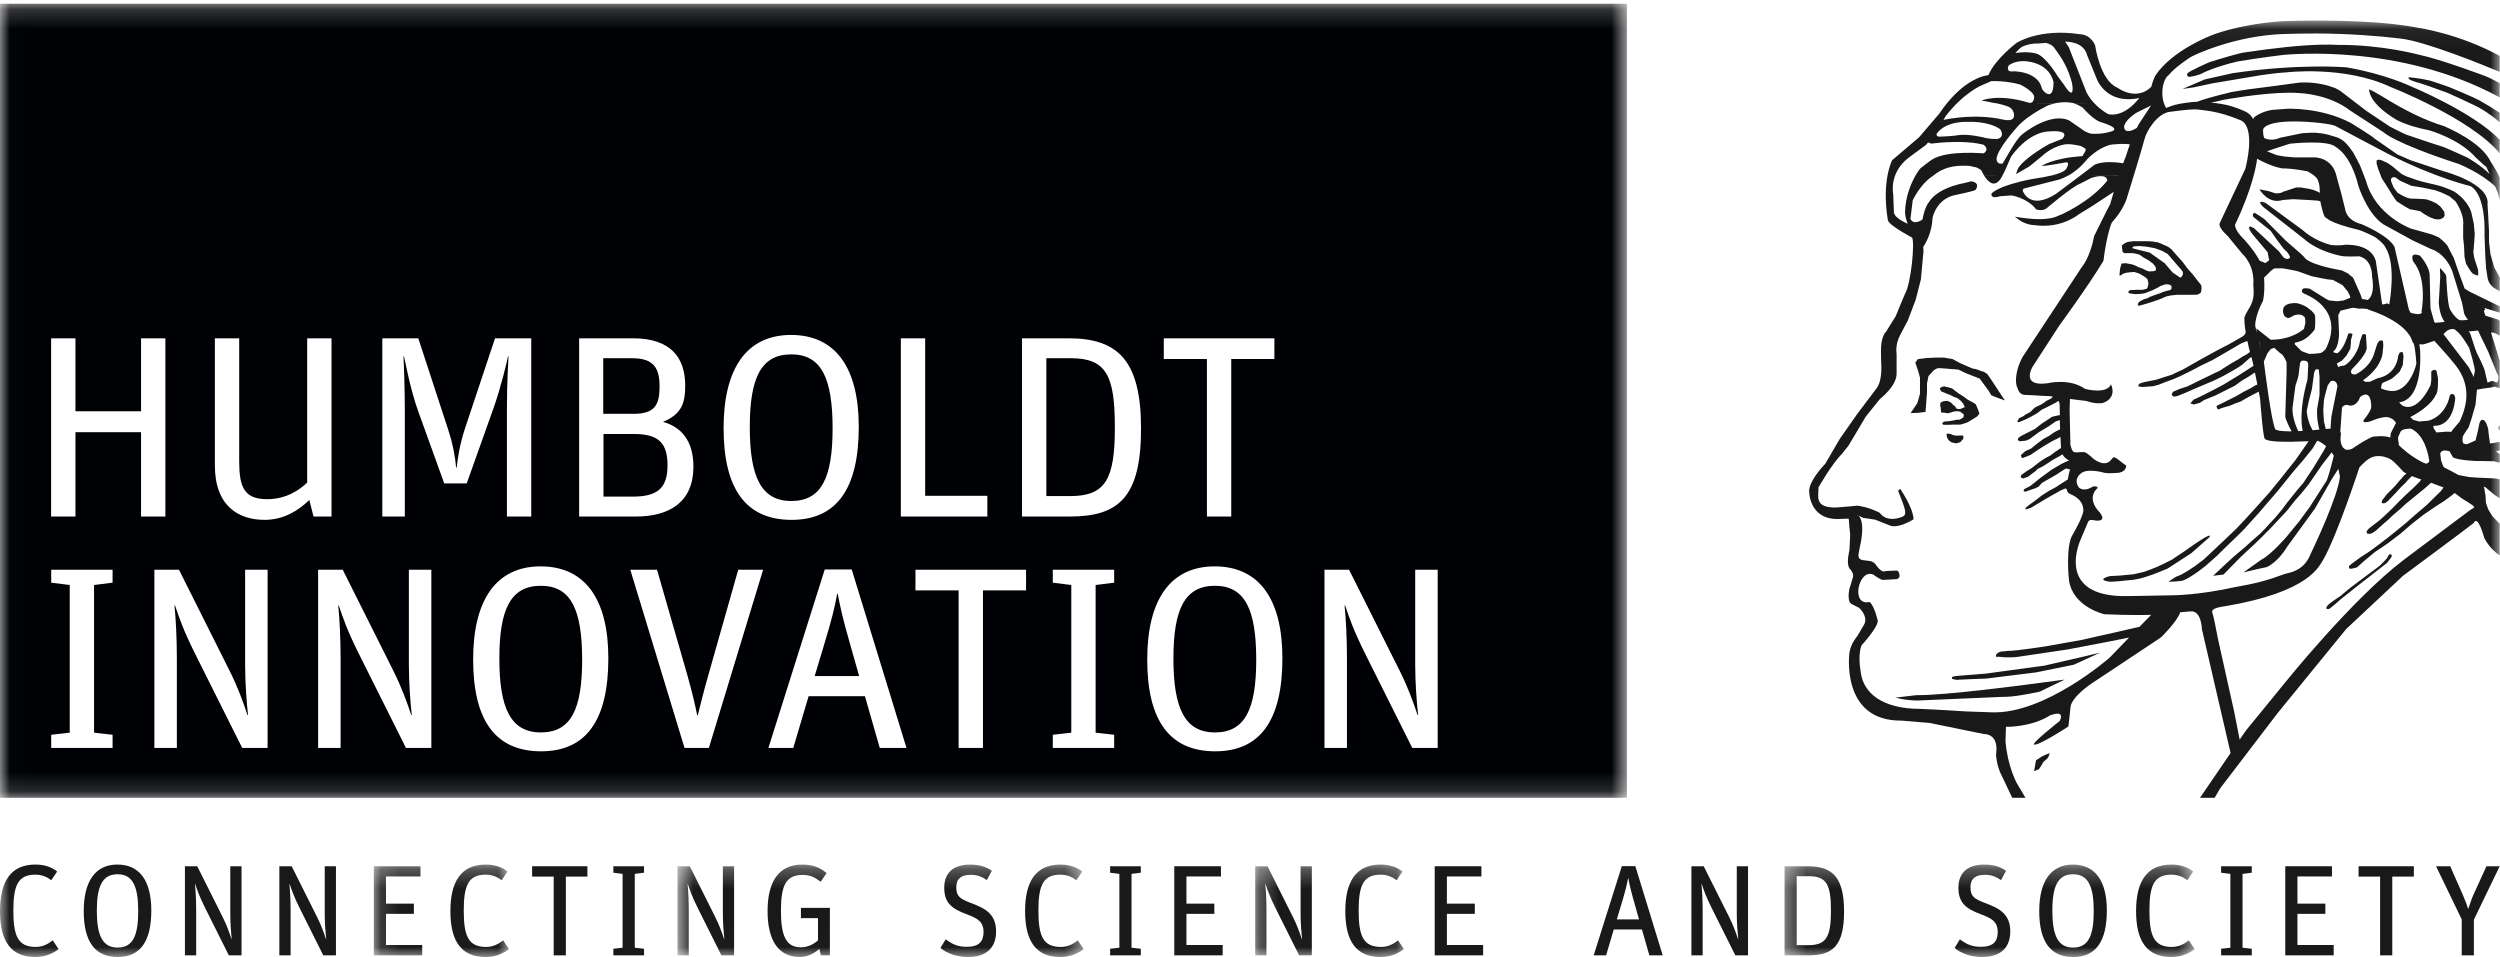 <svg width="128" height="49" viewBox="0 0 128 49" fill="none" xmlns="http://www.w3.org/2000/svg">
<mask id="mask0" mask-type="alpha" maskUnits="userSpaceOnUse" x="0" y="1" width="128" height="48">
<path d="M0.013 1.055H127.984V48.986H0.013V1.055Z" fill="white"/>
</mask>
<g mask="url(#mask0)">
<path fill-rule="evenodd" clip-rule="evenodd" d="M104.948 38.566C104.981 38.549 104.75 38.634 104.75 38.634L104.541 38.731L104.402 38.827L104.245 38.924L104.146 39.486L104.39 39.384L104.5 39.225L104.616 39.015L104.75 38.901L104.866 38.788L104.948 38.566ZM105.714 34.795L103.873 35.039C103.873 35.039 99.513 35.621 98.14 35.59L97.06 35.715C97.06 35.715 97.43 35.847 98.14 35.868L102.642 35.675C102.642 35.675 102.997 35.718 104.431 35.414L105.714 34.795ZM107.532 33.415L106.667 33.62L104.675 34.08L101.678 34.488C101.678 34.488 100.257 34.608 100.196 34.608C100.136 34.608 99.976 34.648 99.976 34.648C99.976 34.648 99.93 34.653 99.941 34.755C99.941 34.755 100.162 34.833 100.295 34.801C100.334 34.791 101.695 34.744 101.695 34.744L104.25 34.426L106.179 34.034L107.532 33.415ZM122.373 28.372C122.338 28.382 122.284 28.426 122.216 28.576L122.1 28.707L121.833 28.974L121.484 29.235L120.828 29.724L120.329 30.099L119.835 30.513C119.835 30.513 119.323 30.852 119.254 30.922C119.254 30.922 119.1 31.042 119.103 31.149C119.165 31.201 119.228 31.201 119.295 31.149L119.527 30.962L119.87 30.661L120.294 30.326L120.665 30.03L122.216 28.821L122.443 28.52C122.443 28.52 122.488 28.438 122.414 28.378C122.414 28.378 122.411 28.374 122.402 28.372C122.395 28.371 122.385 28.369 122.373 28.372ZM113.132 27.424C112.982 27.394 111.871 28.207 111.871 28.207L111.587 28.395L111.209 28.65L110.768 28.872L110.436 29.025L110.152 29.139L109.768 29.281L109.251 29.4L108.549 29.468L108.026 29.497C108.026 29.497 107.277 29.669 108.009 29.786C108.043 29.791 108.439 29.763 108.439 29.763L108.996 29.707C109.556 29.685 110.192 29.417 110.216 29.417C110.239 29.417 110.971 29.116 110.971 29.116L112.191 28.326L113.132 27.497C113.155 27.454 113.153 27.428 113.132 27.424ZM121.844 23.352C122.154 23.369 122.391 23.511 122.391 23.511C122.586 23.62 123.059 24.158 123.059 24.158C123.1 24.188 123.156 24.214 123.21 24.243L123.076 24.357L122.971 24.482L122.832 24.635L122.658 24.846L122.448 25.067L122.303 25.203L122.158 25.362L122.053 25.51C122.053 25.51 121.919 25.621 121.949 25.748C121.949 25.748 122.033 25.816 122.164 25.726L122.28 25.635L122.35 25.561L122.477 25.43L122.663 25.237L122.809 25.072L122.942 24.931L123.163 24.72L123.279 24.584L123.447 24.419L123.488 24.374C123.696 24.46 123.88 24.521 123.97 24.55L123.883 24.664L123.546 24.999L123.192 25.323L122.849 25.657L122.518 25.998L122.175 26.328L121.839 26.634L121.566 26.844L121.281 27.066L121.165 27.208L121.194 27.316L121.345 27.338L121.49 27.276L121.647 27.168L121.868 26.969L122.059 26.799L122.263 26.623L122.542 26.356L122.873 26.078L123.186 25.788L123.436 25.584L123.813 25.277L124.133 25.016L124.435 24.749L124.464 24.715C124.713 24.806 124.908 24.88 125.109 24.959L124.975 25.141L124.249 25.856L123.674 26.345L123.25 26.719L122.75 27.134L122.326 27.475L121.792 27.884L121.333 28.224L120.869 28.526L120.497 28.798C120.497 28.798 120.384 28.876 120.27 28.98C120.27 28.98 120.246 29.11 120.329 29.122C120.329 29.122 120.521 29.105 120.677 29.048L121.06 28.707L121.601 28.259L122.216 27.849L122.908 27.322L123.523 26.793L124.098 26.345L124.708 25.93L125.173 25.629L125.481 25.402L125.684 25.243C125.79 25.32 125.897 25.405 125.945 25.442C125.946 25.442 125.95 25.446 125.951 25.447L126.05 25.521L126.352 25.709L126.619 25.885C126.635 25.918 126.658 25.951 126.683 25.981L126.445 26.134L123.082 28.656C120.415 30.677 116.93 35.028 116.93 35.028L114.979 37.419L114.671 37.868L114.392 36.448L113.567 32.745C113.241 30.996 113.265 31.498 113.265 31.302C113.265 31.106 113.91 31.041 113.91 31.041C118.291 30.304 118.735 28.966 118.934 28.684C119.645 27.471 120.799 23.937 120.799 23.937C120.799 23.937 120.865 23.857 120.956 23.766C120.986 23.742 120.994 23.732 121.014 23.715C121.031 23.699 121.047 23.686 121.066 23.67C121.07 23.664 121.083 23.649 121.089 23.641C121.216 23.533 121.368 23.427 121.513 23.386C121.626 23.354 121.741 23.346 121.844 23.352ZM99.685 22.205L99.662 22.216L99.685 22.392L99.766 22.534L99.894 22.636L99.999 22.67L100.179 22.698L100.371 22.636L100.487 22.505L100.539 22.42L100.51 22.329C100.51 22.329 100.578 22.296 100.423 22.296C100.268 22.296 100.179 22.307 100.179 22.307L99.999 22.279L99.906 22.233L99.801 22.205H99.685ZM123.372 21.949C123.414 21.949 123.442 21.949 123.442 21.949C124.219 22.294 124.365 23.528 124.365 23.528C124.425 23.653 124.294 23.719 124.22 23.744L124.081 23.692C123.408 23.362 122.946 22.919 122.797 22.767C122.812 22.754 122.826 22.738 122.826 22.738C122.826 22.738 122.752 22.439 122.791 22.364C122.83 22.289 122.908 22.102 122.908 22.102C122.987 21.97 123.246 21.95 123.372 21.949ZM127.984 21.79C127.976 21.793 127.955 21.801 127.955 21.801C127.89 21.897 127.912 21.977 127.984 22.04V21.79ZM121.112 20.2C121.255 20.195 121.399 20.313 121.409 20.825C121.413 21.009 121.101 21.404 121.101 21.404C120.793 21.739 121.339 21.58 121.339 21.58L121.752 21.427C121.752 21.427 122.063 21.353 122.141 21.353C122.217 21.353 122.289 21.351 122.443 21.427C122.597 21.502 122.675 21.654 122.675 21.654L122.408 22.176C122.408 22.176 122.393 22.285 122.384 22.403L122.205 22.352L121.92 22.329L121.519 22.352C121.519 22.352 121.358 22.357 120.526 22.909C120.386 23.033 120.221 23.038 120.096 23.022C120.006 22.957 119.957 22.909 119.957 22.909C119.77 22.646 119.852 22.267 119.852 22.267C119.862 22.203 119.852 22.149 119.823 22.108C119.855 21.633 119.91 20.864 119.91 20.864C119.91 20.864 120.051 20.64 120.299 20.768C120.722 20.786 120.828 20.336 120.828 20.336C120.828 20.336 120.97 20.205 121.112 20.2ZM99.557 19.78L99.43 19.808L99.325 19.87L99.342 19.967L99.395 20.041L99.523 20.092L99.668 20.154L99.836 20.217L100.04 20.319L100.237 20.393L100.388 20.518L100.522 20.677L100.597 20.847L100.359 20.944L100.184 20.932L100.086 20.791L99.999 20.728L99.894 20.614L99.778 20.552L99.685 20.523L99.505 20.541L99.354 20.614L99.337 20.751L99.365 20.893L99.383 21.12C99.383 21.12 99.52 21.131 99.546 21.131C99.572 21.131 99.726 21.16 99.726 21.16L99.894 21.12C99.894 21.12 99.973 21.08 99.999 21.08C100.024 21.08 100.14 21.052 100.179 21.052C100.218 21.052 100.359 21.075 100.359 21.075L100.55 21.222L100.522 21.381L100.318 21.489H100.191L99.981 21.534L99.813 21.563L99.534 21.585L99.435 21.671L99.499 21.75H99.813C99.813 21.75 99.984 21.739 100.022 21.739C100.06 21.739 100.294 21.739 100.359 21.739C100.423 21.739 100.682 21.637 100.708 21.637C100.733 21.637 101.236 21.319 101.236 21.319L101.346 21.177L101.277 20.978L101.161 20.7C101.161 20.7 100.978 20.576 100.94 20.563C100.9 20.55 100.731 20.45 100.731 20.45L100.55 20.313L100.307 20.16L100.098 20.007L99.958 19.893L99.714 19.819L99.621 19.808L99.557 19.78ZM119.44 19.495C119.656 19.499 119.678 19.774 119.678 19.774L119.37 21.313C119.37 21.313 119.33 21.716 119.324 21.949C119.245 21.948 119.184 21.955 119.184 21.955C119.145 21.959 119.118 21.962 119.08 21.966L118.986 21.58L118.952 21.017C118.952 21.017 118.986 20.567 118.986 20.489C118.986 20.412 119.178 19.734 119.178 19.734L119.335 19.513C119.374 19.5 119.409 19.495 119.44 19.495ZM118.563 18.911H118.719L118.76 19.285V20.223L118.638 20.932C118.606 21.503 118.732 21.922 118.754 21.994C118.638 22.006 118.51 22.02 118.406 22.028C118.125 21.545 118.104 21.052 118.104 21.052L118.22 20.489L118.371 19.921L118.487 19.058L118.563 18.911ZM117.912 18.462C118.027 18.462 118.104 18.496 118.104 18.496C118.159 18.524 118.179 18.61 118.179 18.61C118.191 18.622 118.144 19.433 118.144 19.433C117.679 21.087 117.871 21.95 117.9 22.062C117.826 22.067 117.741 22.071 117.674 22.074C117.481 21.696 117.352 21.195 117.378 20.864L117.529 19.734C117.529 19.734 117.686 19.287 117.686 19.212C117.686 19.137 117.767 18.581 117.767 18.581C117.767 18.581 117.798 18.462 117.912 18.462ZM99.081 18.309L98.651 18.331L98.192 18.388L98.065 18.57L98.216 19.013L98.303 19.337V20.16L98.169 20.637L97.826 21.148C98.146 21.148 98.338 21.126 98.587 21.091C98.6 20.952 98.663 20.081 98.663 20.081V19.632L98.738 19.257L98.971 18.996C98.971 18.996 99.12 18.848 99.273 18.848C99.426 18.848 99.737 18.882 99.737 18.882L100.272 18.922L100.655 19.109L101.358 19.382L101.829 20.024L101.951 20.24L102.281 20.37C102.358 20.393 102.653 20.501 102.653 20.501C102.578 20.415 101.86 19.279 101.753 19.155C101.753 19.155 101.549 18.992 101.468 19.013C101.188 18.879 101.003 18.871 101.003 18.871L100.394 18.61L99.97 18.383L99.523 18.309H99.081ZM116.448 17.803L116.454 17.82C116.454 17.82 116.766 18.111 116.803 18.121C116.92 18.172 117.07 18.536 117.07 18.536C117.08 18.533 117.07 19.212 117.07 19.212L117.006 21.313C117.009 21.487 117.27 21.973 117.331 22.085C116.588 22.09 116.506 21.989 116.506 21.989C116.311 21.747 115.933 18.714 115.908 18.513L116.094 18.087L116.257 17.877L116.448 17.803ZM115.658 17.468C115.678 17.485 115.717 17.657 115.757 17.854L115.658 17.468ZM124.638 17.451C124.649 17.463 125.518 18.421 125.556 18.496C126.58 19.633 126.333 20.718 125.939 21.58L125.556 22.028L125.515 22.108L125.248 22.102L124.749 22.142C124.749 22.142 124.475 21.8 124.632 21.801C125.666 21.809 125.707 20.376 125.707 20.376C125.655 20.04 125.44 20.223 125.44 20.223C125.193 21.381 124.325 21.54 124.325 21.54L123.866 21.58L123.558 21.5L123.407 21.353C124.531 20.768 124.708 20.223 124.708 20.223C124.859 20.094 124.824 19.359 124.824 19.359L124.749 18.985C124.612 18.855 124.481 19.024 124.481 19.024V19.325C124.488 19.454 124.473 19.587 124.441 19.734C123.676 21.276 122.983 20.751 122.983 20.751L122.832 20.603C124.129 20.433 123.906 17.9 123.906 17.9L123.871 17.627C123.955 17.634 124.03 17.633 124.057 17.633C124.104 17.633 124.386 17.538 124.638 17.451ZM126.88 16.923L126.892 16.963L127.397 18.008L127.856 19.138C127.978 19.279 127.893 19.506 127.868 19.564C127.847 19.568 127.829 19.576 127.81 19.581C127.79 19.57 127.626 19.478 127.554 19.513C127.477 19.551 127.362 19.587 127.362 19.587L127.246 19.098C127.241 18.889 126.811 18.07 126.811 18.07L126.706 17.786L126.474 17.071L126.398 16.968C126.638 16.953 126.863 16.925 126.88 16.923ZM125.521 16.849C125.548 16.846 125.574 16.848 125.603 16.849C125.623 16.85 125.645 16.851 125.666 16.855C125.717 16.897 125.794 16.963 125.794 16.963C126.032 17.129 126.422 17.815 126.422 17.815C126.422 17.815 126.771 18.937 126.706 19.024L126.648 19.32L126.631 19.252L126.398 18.797L125.481 17.599L125.109 17.11C125.198 16.994 125.335 16.87 125.521 16.849ZM120.45 15.759L120.642 15.776C120.659 15.785 120.684 15.794 120.718 15.798C120.773 15.806 120.859 15.801 120.962 15.798L121.217 15.821V15.833L121.409 15.906C121.409 15.906 123.252 16.482 123.523 17.514C123.529 17.536 123.55 17.555 123.581 17.57C123.684 17.95 123.715 18.576 123.715 18.576C123.762 18.558 123.356 20.226 122.292 20.001C122.216 19.985 121.87 19.922 121.908 19.848C121.947 19.773 121.91 19.624 122.025 19.587C122.14 19.549 122.366 19.436 122.443 19.399C122.52 19.361 122.867 19.024 122.867 19.024L123.024 18.684L123.059 18.235L123.024 18.047C122.983 18.002 122.867 18.047 122.867 18.047L122.791 18.201C122.674 19.253 121.752 19.359 121.752 19.359L121.333 19.547H121.101L120.985 19.473C121.923 18.821 121.984 18.121 121.984 18.121L122.025 17.707C122.025 17.518 122.009 17.432 121.984 17.445C121.969 17.414 121.833 17.445 121.833 17.445C121.835 17.418 121.717 17.599 121.717 17.599L121.525 18.195C121.271 18.877 120.601 19.172 120.601 19.172C120.241 19.191 120.41 18.911 120.41 18.911C121.26 18.069 121.176 17.786 121.176 17.786L121.136 17.145C121.048 17.052 120.944 17.145 120.944 17.145L120.828 17.485C120.722 18.174 120.139 18.723 119.986 18.723C119.833 18.723 119.719 18.797 119.719 18.797L119.643 18.61L119.91 18.462L120.143 18.201L120.334 17.86C120.366 17.641 120.375 17.493 120.369 17.411C120.418 17.229 120.449 17.128 120.45 17.11C120.382 17.047 120.259 17.071 120.259 17.071C120.226 17.058 120.178 17.258 120.178 17.258C120.038 17.666 119.871 17.944 119.678 18.087C119.678 18.087 119.378 18.058 119.486 17.974C119.765 17.757 119.759 17.071 119.759 17.071L119.719 16.134L119.835 15.906L120.45 15.759ZM116.489 13.737C116.603 13.737 116.872 13.737 116.872 13.737C116.872 13.737 117.552 13.858 117.668 13.896C117.783 13.933 118.371 14.146 118.371 14.146L119.137 14.299L119.446 14.333L119.939 14.6L120.212 14.935L120.322 15.163L120.334 15.248L119.986 15.384L119.678 15.424L119.26 15.384L119.103 15.31L118.261 14.782C118.078 14.75 117.961 14.75 117.912 14.782C117.912 14.782 117.744 14.951 117.993 15.043C118.102 15.095 120.059 15.814 119.103 17.82C119.079 17.911 118.876 18.047 118.876 18.047C118.802 18.108 118.261 18.121 118.261 18.121C118.205 18.128 117.837 17.974 117.837 17.974L117.494 17.633V17.548L117.657 17.508C117.956 17.435 118.234 17.234 118.487 16.906C118.567 16.838 118.534 16.185 118.534 16.185C118.535 16.125 118.47 16.032 118.342 15.906L118.11 15.725C118.11 15.725 117.915 15.616 117.871 15.605C117.664 15.522 117.541 15.492 117.279 15.537C117.233 15.537 117.112 15.586 117.064 15.605C117.021 15.625 116.935 15.716 116.919 15.747C116.919 15.747 116.829 15.979 116.971 16.185C116.971 16.185 117.097 16.301 117.18 16.281C117.18 16.281 117.359 16.219 117.465 16.139C117.863 16.014 118.011 16.259 118.011 16.259C118.02 16.277 118.027 16.37 118.034 16.537L117.964 16.838C117.964 16.838 117.383 17.399 116.257 17.394L115.525 16.815C115.525 16.815 115.54 16.948 115.56 17.071L115.467 16.685C115.46 16.133 115.862 15.412 115.862 15.412C115.951 15.031 115.944 14.563 115.92 14.214L116.106 14.032C116.106 14.032 116.374 13.737 116.489 13.737ZM109.513 12.596L109.919 12.63L110.332 12.709L110.692 12.84L110.988 13.005L111.453 13.55L111.697 13.828C111.89 14.039 111.639 14.22 111.639 14.22L111.238 13.953L110.837 13.482L110.065 12.931L109.304 12.743L109.159 12.698L109.24 12.618L109.513 12.596ZM109.223 12.351L108.938 12.386L108.787 12.454L108.642 12.562L108.648 12.681L108.671 12.868C108.662 12.9 108.764 12.959 108.764 12.959C108.775 12.971 108.967 12.959 108.967 12.959H109.182L109.374 12.993L109.513 13.027L109.635 13.101L109.74 13.18L109.989 13.317L110.228 13.493L110.344 13.629L110.39 13.76L110.367 13.851L110.262 13.885L110.024 13.896L109.867 13.839L109.716 13.76L109.49 13.68L109.339 13.601L109.17 13.538L108.845 13.476L108.624 13.493L108.549 13.748L108.514 14.106L108.613 14.089C108.704 13.949 109.124 13.936 109.124 13.936L109.275 13.924C109.275 13.924 109.431 13.981 109.455 13.981C109.478 13.981 109.583 14.038 109.583 14.038L109.775 14.152L109.891 14.237L109.966 14.328L110.001 14.527L109.966 14.685C109.946 14.761 109.896 14.793 109.896 14.793L109.687 14.839H109.345L109.246 14.85C109.225 14.841 109.13 14.85 109.13 14.85C109.088 14.844 109.002 14.884 109.002 14.884C109.005 14.864 108.958 14.977 108.979 14.992C109.044 15.042 109.17 15.037 109.17 15.037C109.161 15.037 109.361 15.072 109.397 15.06C109.433 15.048 109.583 15.049 109.583 15.049L109.809 15.015L110.001 14.941L110.204 14.861L110.46 14.736C110.46 14.736 110.651 14.617 110.686 14.617C110.722 14.617 110.796 14.572 110.855 14.561C110.914 14.549 111.006 14.561 111.006 14.561L111.104 14.583L111.174 14.64L111.186 14.703L111.174 14.793L111.116 14.85L110.924 14.896L110.75 14.947L110.594 15.015L110.355 15.094L110.082 15.197L109.943 15.27L109.786 15.316L109.647 15.384L109.513 15.463L109.455 15.572C109.431 15.62 109.501 15.651 109.501 15.651C109.549 15.659 109.594 15.634 109.594 15.634L109.919 15.543L110.239 15.441L110.535 15.339L110.715 15.265L110.924 15.174L111.139 15.128C111.199 15.117 111.423 15.094 111.459 15.094H112.208L112.47 15.089C112.618 15.068 112.696 14.958 112.696 14.958L112.719 14.765C112.728 14.736 112.705 14.607 112.684 14.578C112.637 14.511 112.568 14.436 112.568 14.436L112.284 14.067L111.988 13.731L111.749 13.408L111.488 13.118L111.18 12.766L111.018 12.641L110.681 12.488L110.483 12.408L110.198 12.363L109.995 12.351H109.223ZM121.78 8.172L121.682 8.217V8.376L121.757 8.632L121.943 9.12L122.28 9.648L122.495 10L122.704 10.301L123.105 10.557L123.389 10.716L123.651 10.761L123.912 10.812L124.104 10.949L124.388 11.113L124.621 11.204C124.621 11.204 125.023 11.339 125.167 11.045L125.144 10.835L124.952 10.579L124.743 10.415L124.505 10.301C124.505 10.301 124.315 10.234 124.243 10.21C124.172 10.187 123.413 10.165 123.413 10.165C123.413 10.165 123.206 10.158 122.75 9.864L122.559 9.608L122.443 9.33C122.443 9.33 122.314 9.037 122.634 9.075L122.89 9.256L123.459 9.512L124.052 9.608L124.696 9.745L125.004 9.858L125.405 10.046L125.713 10.301C125.713 10.301 126.187 10.945 126.114 11.551V12.175L126.16 12.618L126.183 13.152L126.259 13.499L126.398 13.731C126.398 13.731 126.515 13.937 126.613 14.01C126.613 14.01 126.779 14.11 126.875 14.101C126.89 14.066 126.89 13.966 126.875 13.8L126.799 13.567L126.683 13.22L126.636 12.919L126.683 12.363L126.706 11.971L126.66 11.46L126.543 10.926C126.543 10.926 126.443 10.338 125.666 9.813C125.666 9.813 125.276 9.61 124.813 9.489L124.028 9.302L123.72 9.211L123.203 9.029L122.965 8.91L122.681 8.677C122.681 8.677 122.366 8.385 122.112 8.285C122.112 8.285 121.925 8.181 121.78 8.172ZM115.565 8.115C115.569 8.12 115.568 8.126 115.571 8.132C116.34 8.554 116.838 8.62 116.838 8.62C117.448 8.623 118.144 8.773 118.144 8.773C118.144 8.773 118.601 9.003 118.679 9.228C118.756 9.453 118.76 9.563 118.76 9.563L118.778 9.875C118.647 9.798 118.48 9.727 118.261 9.676L117.802 9.597H117.569L116.878 9.824C116.878 9.824 116.81 9.912 116.495 9.898L116.146 9.784L115.682 9.693C115.682 9.693 116.124 10.486 116.878 10.239L117.413 10.199L118.185 10.239L118.679 10.273L118.801 10.307C118.817 10.39 118.96 11.1 119.068 11.136C119.183 11.174 119.174 11.387 120.793 11.778C120.868 11.796 121.629 12.108 121.717 12.226C121.936 12.394 122.079 12.543 122.141 12.675C122.711 13.59 122.332 15.566 122.332 15.566V15.583L122.216 15.532L122.1 15.572L121.966 15.588L121.641 13.357C121.379 12.429 120.05 12.533 120.05 12.533C119.753 12.591 119.353 12.544 119.353 12.544C118.464 12.324 117.906 11.789 117.906 11.789L115.995 10.386C115.444 10.188 115.891 10.608 115.891 10.608C115.958 10.655 117.953 12.221 117.953 12.221C118.706 12.899 119.858 13.101 119.858 13.101C120.101 13.157 120.799 13.124 120.799 13.124C121.486 13.297 121.45 14.152 121.45 14.152C121.59 14.987 121.373 15.27 121.211 15.367L121.182 15.344L120.938 15.31L120.863 15.089L120.48 14.22L120.212 13.998L119.904 13.845C118.088 13.527 117.982 13.169 117.982 13.169L117.79 12.982L117.023 12.312L116.001 11.284C115.941 11.195 115.444 10.898 115.444 10.898C115.272 10.943 115.374 11.108 115.374 11.108L116.257 11.817C116.257 11.817 116.87 12.721 117.023 12.834C117.177 12.946 117.256 13.169 117.256 13.169C117.137 13.374 116.907 13.169 116.907 13.169L116.681 12.868L115.403 11.681C114.939 11.418 115.258 11.897 115.258 11.897C115.312 11.987 116.1 12.908 116.1 12.908L116.181 13.322L115.989 13.47L115.716 13.357L115.705 13.362C115.38 12.762 114.863 12.221 114.863 12.221C114.377 11.746 114.439 11.494 114.439 11.494C115.352 9.603 115.536 8.325 115.536 8.325L115.565 8.115ZM108.52 7.371C108.71 7.362 108.913 7.364 109.048 7.394C108.987 7.565 108.922 7.75 108.857 7.967C108.859 7.972 108.777 8.181 108.706 8.359C108.495 8.325 107.671 8.211 107.23 8.444C107.23 8.444 106.906 8.691 106.522 8.984L108.456 8.978C108.456 8.979 108.456 8.983 108.456 8.984H106.522C105.977 9.397 105.31 9.899 105.273 9.921C103.926 10.788 103.583 9.796 103.565 9.779C103.548 9.762 103.6 9.659 103.6 9.659L105.337 9.216C105.337 9.216 105.56 9.177 105.888 8.989H105.9C106.172 8.835 106.515 8.58 106.853 8.166C106.853 8.166 107.376 7.58 108.055 7.411C108.055 7.411 108.274 7.382 108.52 7.371ZM118.272 7.297C118.814 7.29 119.404 7.334 119.602 7.535C119.602 7.535 120.353 7.897 120.753 9.529C120.753 9.529 121.265 11.152 122.216 11.59L123.523 12.306L124.481 12.754C124.481 12.754 125.178 12.931 125.556 13.879L126.056 15.498L126.166 16.06C126.166 16.06 126.242 16.25 126.363 16.361C126.19 16.406 126.029 16.404 125.922 16.389C125.635 16.222 125.44 15.833 125.44 15.833C125.303 15.609 125.248 14.14 125.248 14.14C125.218 13.988 124.923 13.72 124.923 13.72L124.94 14.18C124.94 14.18 124.863 15.612 124.865 15.458C124.855 15.431 124.893 16.185 125.173 16.474C124.988 16.503 124.797 16.527 124.673 16.526L124.632 16.474L124.441 15.798L124.4 14.152C124.424 13.653 123.901 13.09 123.901 13.09C123.317 12.865 123.558 13.39 123.558 13.39C124.304 14.282 123.982 15.946 123.982 15.946L123.999 16.02C123.898 16.137 123.576 16.061 123.418 16.014C123.373 15.919 123.331 15.833 123.331 15.833L122.599 12.641C122.286 12.042 120.909 11.477 120.909 11.477C120.104 11.279 120.067 10.687 120.067 10.687L119.87 9.898L119.643 9.075C119.435 8.027 118.493 8.058 118.493 8.058H117.494L116.994 8.018L116.57 7.944L116.071 7.746C116.261 7.68 116.496 7.596 116.466 7.609L117.238 7.359C117.238 7.359 117.73 7.303 118.272 7.297ZM100.132 7.269C101.082 7.261 101.555 7.411 101.555 7.411C101.555 7.411 101.887 7.612 101.573 7.848C99.986 7.746 99.365 7.984 99.365 7.984C98.971 8.077 98.725 8.307 98.326 8.62C98.319 8.62 98.211 8.75 98.076 8.984C97.853 9.372 97.555 10.049 97.536 10.886C97.536 10.886 97.554 11.161 97.67 11.46C97.267 11.272 96.988 11.073 96.967 10.869L96.932 9.932C96.932 9.932 96.695 8.864 97.728 8.069L98.616 7.416C98.65 7.373 98.687 7.329 98.721 7.286C98.787 7.333 98.884 7.372 99.023 7.337C99.445 7.288 99.816 7.271 100.132 7.269ZM102.525 8.984L101.585 8.989C101.782 9.31 102.167 9.723 102.531 8.984H102.525ZM105.157 6.717C105.423 6.714 105.912 6.75 105.592 7.109L104.913 7.377C104.913 7.377 103.74 8.015 103.339 8.592C103.325 8.613 103.217 8.916 103.217 8.916L103.908 8.518L104.553 7.99C104.553 7.99 105.016 7.537 105.633 7.411C105.939 7.317 106.545 7.479 106.545 7.479C106.83 7.646 106.881 7.58 106.62 7.995C105.109 8.088 104.518 8.501 104.518 8.501C104.518 8.501 104.643 8.484 104.715 8.484C104.787 8.484 105.649 8.34 105.703 8.325C105.949 8.257 105.877 8.45 105.877 8.45C105.8 8.623 105.857 8.79 105.029 8.984H105.465L105.023 8.989C104.776 9.048 104.45 9.107 104.018 9.171C102.248 9.517 101.968 9.909 101.968 9.909C101.968 9.909 101.871 10.214 102.415 10.046L102.99 10.006C102.99 10.006 103.784 10.121 104.256 10.722C104.256 10.722 104.567 10.832 104.779 10.67C104.779 10.67 106.099 9.54 106.528 9.393L107.068 9.114C107.068 9.114 107.87 8.824 107.892 9.251C107.004 10.361 105.478 11.022 105.441 11.022C104.892 11.303 104.111 11.248 103.153 11.096L103.35 11.238C103.35 11.238 103.689 11.528 104.25 11.534C104.25 11.534 105.418 11.752 106.481 10.943L107.12 10.551C107.12 10.551 107.918 10.021 108.224 9.824C108.123 10.185 108.043 10.449 108.043 10.449C107.984 10.534 107.224 12.079 107.224 12.079C107 13.234 106.58 13.686 106.58 13.686L103.554 18.28C103.197 18.926 103.176 19.542 103.257 19.774C103.364 20.081 103.438 20.223 103.739 20.223C104.04 20.223 104.671 20.284 104.878 20.279C104.964 20.277 105.036 20.291 105.099 20.308C105.086 20.327 105.073 20.347 105.064 20.365C105.043 20.407 104.785 20.518 104.785 20.518C104.785 20.518 104.568 20.691 104.46 20.734C104.351 20.776 104.198 20.859 104.198 20.859C104.198 20.859 104.005 21.027 103.984 21.069C103.961 21.111 103.679 21.219 103.658 21.262C103.637 21.303 103.379 21.409 103.379 21.409C103.379 21.409 103.314 21.514 103.292 21.557C103.271 21.6 103.356 21.62 103.356 21.62L103.571 21.534L103.768 21.449L104.007 21.324L104.309 21.154L104.524 20.983L104.872 20.813L105.238 20.626L105.395 20.523C105.446 20.614 105.453 20.7 105.453 20.7C105.453 20.7 105.46 20.984 105.465 21.251L105.325 21.279L105.064 21.341L104.791 21.523L104.524 21.699L104.198 21.955L103.53 22.296C103.53 22.296 103.348 22.377 103.31 22.483C103.31 22.483 103.314 22.603 103.461 22.591C103.503 22.588 103.617 22.568 103.681 22.568C103.747 22.568 103.937 22.466 103.937 22.466L104.134 22.318L104.396 22.125L104.89 21.83L105.255 21.574L105.453 21.512H105.465C105.468 21.724 105.472 21.87 105.476 21.983L105.348 22.04L105.151 22.148L104.913 22.318L104.634 22.466L104.349 22.676L103.984 22.971L103.699 23.096C103.699 23.096 103.528 23.247 103.484 23.289C103.441 23.332 103.515 23.468 103.571 23.448C103.571 23.448 103.663 23.409 103.873 23.329C104.022 23.272 104.024 23.249 104.024 23.249L104.309 23.056L104.634 22.846L105.064 22.591L105.366 22.443L105.494 22.369C105.507 22.594 105.52 22.873 105.523 22.937L105.47 22.971L105.343 23.056L105.215 23.142L104.994 23.312L104.715 23.46L104.454 23.63L104.262 23.778L104.024 23.965L103.745 24.135C103.745 24.135 103.551 24.284 103.507 24.306C103.501 24.309 103.494 24.319 103.49 24.329C103.464 24.37 103.461 24.453 103.461 24.453C103.461 24.453 103.494 24.456 103.513 24.459C103.533 24.483 103.56 24.5 103.606 24.493C103.628 24.49 103.686 24.462 103.739 24.442C103.788 24.426 103.832 24.414 103.832 24.414L104.001 24.283L104.222 24.118L104.326 24.011L104.587 23.88L104.849 23.715L105.104 23.545L105.453 23.352L105.598 23.261C105.655 23.368 105.756 23.483 105.941 23.579C105.937 23.582 105.933 23.584 105.929 23.584C105.886 23.584 105.54 23.755 105.54 23.755L105.041 24.05L104.46 24.476C104.46 24.476 104.025 24.831 103.96 24.874C103.895 24.916 103.768 24.979 103.681 25.021C103.595 25.064 103.612 25.152 103.612 25.152C103.612 25.152 103.729 25.197 103.763 25.152L103.937 25.089L104.198 25.004L104.373 24.919L104.547 24.726L104.762 24.601L105.104 24.408L105.279 24.306L105.604 24.09L105.778 23.988C105.778 23.988 105.917 24.017 105.999 24.039C105.989 24.056 105.982 24.072 105.97 24.09C105.948 24.138 105.909 24.343 105.871 24.55L105.691 24.664L105.494 24.788L105.261 24.942L104.913 25.129L104.547 25.362L104.134 25.68L103.96 25.805L103.786 25.936L103.699 26.015L103.722 26.083L103.984 25.998L104.088 25.936L104.309 25.805L104.721 25.555L105.017 25.385L105.325 25.215L105.517 25.106L105.714 25.021H105.807C105.808 25.024 105.807 25.031 105.807 25.033C105.837 25.114 105.823 25.224 106.028 25.311C106.662 25.577 106.655 26.021 106.655 26.021C106.774 26.283 106.121 27.372 106.121 27.372C105.754 27.943 105.918 29.627 105.935 29.735C106.16 31.102 107.753 31.45 107.753 31.45C109.048 31.506 109.86 31.488 110.14 31.479L109.542 32.092C109.194 32.173 108.37 32.365 108.229 32.393C108.059 32.426 106.626 32.756 106.626 32.756L104.75 33.091C104.75 33.091 103.153 33.339 102.81 33.324C102.81 33.324 102.535 33.358 102.467 33.358C102.4 33.358 102.2 33.458 102.195 33.557C102.195 33.557 102.149 33.661 102.334 33.625C102.334 33.625 102.857 33.701 103.35 33.625L105.842 33.256L107.747 32.893L109.008 32.643L108.014 33.671C108.014 33.671 104.694 36.588 101.956 36.47C101.853 36.466 100.711 36.425 100.667 36.425C100.623 36.425 99.213 36.329 98.308 36.294C96.407 36.294 95.386 35.507 95.265 34.38C95.106 33.451 95.317 33.034 95.317 33.034C95.317 33.034 96.144 32.14 96.142 31.785C96.142 31.785 95.975 31.031 95.724 30.82C94.733 31.052 95.155 29.101 95.904 29.417C95.904 29.417 96.28 29.688 96.392 29.69C96.392 29.69 96.626 29.683 97.042 29.656C97.398 29.656 97.231 29.209 97.118 29.213C96.981 29.217 96.549 29.235 96.549 29.235C96.549 29.235 96.368 29.4 96.032 28.9C95.998 28.848 95.884 28.756 95.793 28.735C95.732 28.721 95.602 28.704 95.381 28.679C95.088 28.645 95.16 28.355 95.16 28.355L95.236 27.946C95.236 27.946 95.516 26.842 95.184 26.424C95.184 26.424 94.868 26.257 95.393 26.515L96.008 26.606L96.81 26.924C96.81 26.924 97.195 27.07 97.978 26.583C97.93 25.934 97.286 25.027 97.286 25.027L97.182 25.124C97.182 25.124 97.365 25.595 97.414 25.726C97.666 26.385 97.53 26.421 97.269 26.504C97.109 26.554 96.57 26.699 96.246 26.259C96.246 26.259 95.768 25.98 95.096 25.89C95.096 25.89 94.273 25.972 94.051 25.981C92.819 26.028 93.137 25.339 93.104 24.959C93.104 24.959 93.797 23.738 94.33 23.21L94.643 22.818L95.532 21.324L96.258 20.421C96.258 20.421 97.127 19.763 97.106 19.109V18.11C97.106 18.11 97.015 17.651 97.298 17.133L97.681 16.406L98.082 15.35L98.349 14.305L98.483 12.868L98.471 12.641C98.556 12.515 98.916 11.945 98.947 11.159C98.947 11.159 99.134 10.141 100.173 9.972C100.173 9.972 101.054 9.788 101.143 9.728C101.143 9.728 101.428 9.374 100.951 9.285C100.896 9.274 100.729 9.35 100.318 9.427C99.414 9.652 98.953 10.036 98.779 10.324C98.52 10.624 98.436 11.238 98.431 11.238C98.431 11.238 97.982 11.572 97.815 11.204L97.931 10.256C97.931 10.256 98.309 9.442 98.918 9.04C98.943 9.026 98.966 9.007 98.994 8.984C99.237 8.802 99.683 8.414 100.852 8.495C100.852 8.495 101.142 8.569 101.178 8.569C101.213 8.569 101.445 8.706 101.445 8.722C101.445 8.728 101.5 8.85 101.585 8.984H102.525C102.531 8.973 102.537 8.966 102.543 8.955C102.594 8.901 102.955 8.041 102.955 8.041C102.955 8.041 103.807 6.723 105 6.723C105 6.723 105.068 6.719 105.157 6.717ZM100.562 6.241C100.633 6.238 100.706 6.239 100.783 6.241C100.783 6.241 101.779 6.18 102.409 6.615C102.409 6.615 102.706 7.028 102.235 7.121C102.235 7.121 101.781 7.114 101.555 7.036C101.555 7.036 100.834 6.86 100.335 6.911C100.335 6.911 100.038 6.971 99.348 6.996C99.131 7.017 99.129 6.861 99.174 6.826C99.174 6.826 99.507 6.279 100.562 6.241ZM112.353 5.599C112.415 5.598 112.467 5.599 112.505 5.605C112.805 5.653 113.524 5.663 114.642 6.127C115.574 6.401 114.961 8.643 114.961 8.643L113.654 11.414C113.539 11.635 114.055 12.079 114.055 12.079C114.131 12.182 114.816 13.005 114.816 13.005C114.816 13.005 115.463 13.564 115.368 14.623C115.48 15.585 115.1 15.732 114.915 16.247C114.902 16.456 114.934 16.735 114.979 17.008C114.969 17.038 114.961 17.077 114.955 17.088C114.935 17.129 114.848 17.215 114.804 17.235C114.762 17.255 114.549 17.383 114.549 17.383L114.078 17.65L113.591 17.9L112.679 18.4L111.802 18.899L111.186 19.189L110.402 19.439C110.402 19.439 109.893 19.543 109.786 19.564C109.679 19.585 109.53 19.649 109.53 19.649L109.467 19.774L109.676 19.814L109.931 19.797L110.251 19.774L110.547 19.689L110.849 19.569L111.314 19.399L111.68 19.234L112.232 18.962L112.656 18.735L113.271 18.439L113.846 18.11L114.34 17.82L114.741 17.587L114.979 17.485L115.066 17.463C115.124 17.733 115.176 17.951 115.176 17.951C115.183 17.966 115.192 17.998 115.2 18.019L115.019 18.15L114.828 18.252L114.636 18.377L114.229 18.61L113.637 18.985L112.824 19.376L112.016 19.774L111.592 19.916L111.25 20.064L111.186 20.211L111.296 20.313L111.488 20.274L111.912 20.103L112.336 19.916L112.911 19.672L113.358 19.484L113.829 19.252L114.276 19.002L114.595 18.814L114.804 18.672L115.037 18.462L115.234 18.297H115.281C115.312 18.421 115.345 18.572 115.38 18.729L115.275 18.797L114.595 19.234L113.806 19.712L113.335 19.961L112.591 20.336L112.313 20.461L112.144 20.648L112.313 20.711L112.632 20.626L112.847 20.484L113.422 20.251L114.125 19.899L114.421 19.751L114.787 19.484L115.107 19.297L115.426 19.087L115.455 19.081C115.513 19.359 115.532 19.455 115.577 19.689L115.467 19.734L115.234 19.876L114.909 20.041L114.508 20.274L114.015 20.523C114.015 20.523 113.695 20.69 113.631 20.711C113.568 20.732 113.486 20.796 113.486 20.796C113.486 20.796 113.484 20.838 113.527 20.921C113.569 21.004 113.678 20.921 113.678 20.921L113.933 20.836L114.166 20.774L114.462 20.648L114.7 20.569L114.955 20.421L115.147 20.313L115.385 20.189L115.647 20.052C115.664 20.145 115.716 20.404 115.716 20.404C115.716 20.404 115.866 22.471 115.966 22.471C116.094 22.616 116.864 22.653 118.202 22.591L117.535 23.545L116.669 24.635L116.199 25.209L115.583 25.896L114.955 26.589L114.502 27.066L113.98 27.566L113.173 28.326L112.818 28.656L112.371 28.991L112.011 29.23L111.703 29.406C111.703 29.406 111.448 29.525 111.424 29.525C111.401 29.525 111.023 29.786 111.023 29.786C111.023 29.786 111.351 29.785 111.691 29.741C111.691 29.741 111.978 29.724 112.905 28.991L113.498 28.469L113.864 28.105L114.595 27.401L114.927 27.066L115.699 26.208L116.053 25.794L116.588 25.175L117.418 24.147L117.964 23.511L118.412 22.954L118.603 22.631L118.644 22.568C118.655 22.567 118.662 22.569 118.673 22.568C118.841 22.645 118.977 22.742 119.097 22.846L118.993 23.045L118.446 23.948L117.93 24.726L117.622 25.084L117.122 25.709L116.838 26.089L116.495 26.498L116.175 26.844L115.972 27.066L115.722 27.322L115.31 27.679L114.955 28.003L114.351 28.514L113.985 28.849L113.312 29.48L113.841 29.417L114.694 28.548L115.037 28.224L115.438 27.855L115.844 27.458L116.233 27.066L117.11 26.129L117.465 25.674L117.819 25.271L118.191 24.817L118.603 24.215L118.888 23.8L119.312 23.255L119.376 23.159C119.417 23.218 119.459 23.274 119.492 23.335C119.449 23.507 119.18 24.595 119.091 24.658L118.627 25.385L118.237 25.987L117.726 26.685L117.087 27.463C117.087 27.463 116.299 28.394 115.763 28.667L114.863 29.309C114.863 29.309 115.733 29.094 116.053 29.037C116.053 29.037 116.607 28.821 117.116 27.975L118.522 26.044L119.376 24.55L119.724 24.005C119.764 24.187 119.784 24.328 119.805 24.385C119.736 25.356 118.446 28.06 118.446 28.06C118.233 28.454 118.132 29.163 117.023 29.372C116.092 29.718 115.523 29.869 114.415 30.064C112.554 30.477 111.244 30.479 111.244 30.479L108.99 30.519C105.099 30.623 106.539 27.6 106.539 27.6L106.888 26.771C106.979 26.53 107.153 26.648 107.352 26.657C107.939 26.681 107.451 26.174 107.451 26.174C107.228 25.944 106.922 25.411 107.399 24.987C107.411 24.866 107.161 24.908 107.161 24.908C106.66 25.229 106.429 24.948 106.429 24.948C106.127 24.498 106.562 24.226 106.562 24.226C106.562 24.226 106.807 23.959 107.736 24.204C107.952 24.261 108.491 24.204 108.491 24.204C108.873 24.136 108.863 23.84 108.863 23.84C108.364 23.489 108.487 23.517 108.247 23.409C108.121 23.352 108.01 24.061 107.201 23.505C106.774 23.105 106.706 23.147 106.655 23.147C106.191 23.147 106.133 23.28 106.005 22.778L105.964 20.961L105.981 20.427L106.818 20.529C107.323 20.703 107.596 20.637 107.596 20.637C107.588 20.64 107.588 20.646 107.585 20.648C107.659 20.651 108.406 20.436 108.084 19.677C107.856 20.214 106.754 19.91 106.754 19.91C105.955 19.345 104.843 19.621 104.843 19.621C103.426 19.821 104.071 18.774 104.071 18.774L105.424 16.685C105.424 16.685 106.903 14.67 107.695 13.357C107.872 11.941 108.125 11.392 108.125 11.392C108.706 10.761 108.871 10.217 108.886 10.171C109.678 7.614 109.803 7.109 109.803 7.109C109.913 6.676 110.451 5.836 111.058 5.73C111.331 5.699 111.994 5.602 112.353 5.599ZM110.135 5.4L109.507 6.354C109.507 6.354 109.463 6.434 109.402 6.553C109.244 6.649 108.794 6.888 108.752 6.496C108.791 6.128 109.402 5.764 109.402 5.764L110.135 5.4ZM102.113 4.151C102.459 4.153 102.922 4.188 103.391 4.321C103.346 4.268 104.103 4.648 104.152 4.946C104.152 4.946 104.157 5.344 103.856 5.253C102.274 4.771 101.403 5.158 101.463 5.15C101.463 5.15 101.79 5.202 102.142 5.281H102.195C102.549 5.358 102.913 5.46 102.978 5.565C103.063 5.586 103.415 6.314 102.554 6.122C101.175 5.813 99.836 6.071 99.505 6.139C99.544 6.073 99.585 6.006 99.621 5.94C100.561 4.73 101.463 4.367 101.463 4.367L101.863 4.196L101.927 4.156C101.985 4.155 102.046 4.15 102.113 4.151ZM123.366 3.952C123.366 3.952 123.057 4.037 123.941 4.27C124.086 4.309 125.324 4.758 125.324 4.758C125.324 4.758 126.806 5.421 127.049 5.582C127.049 5.582 127.475 5.821 127.984 6.258V5.775C127.704 5.587 127.359 5.372 126.933 5.133C126.763 5.03 125.472 4.48 125.399 4.458C125.308 4.428 124.554 4.16 124.4 4.122C123.892 3.999 123.288 3.955 123.366 3.952ZM118.505 3.407C117.474 3.419 116.014 3.494 114.305 3.748L112.888 4.066L111.744 4.554L112.313 4.474L113.265 4.27L115.728 3.855C115.728 3.855 116.667 3.715 117.029 3.708C117.029 3.708 120.031 3.337 122.408 4.458C122.408 4.458 126.518 6.07 127.984 7.848V7.155C126.607 5.726 123.442 4.423 123.442 4.423C123.442 4.423 122.142 3.792 120.137 3.447C120.137 3.447 119.535 3.395 118.505 3.407ZM103.594 3.129C103.594 3.129 104.866 3.106 105.139 4.196C105.155 5.27 104.57 4.672 104.535 4.503C104.535 4.503 104.444 3.741 103.17 3.651C103.17 3.651 102.975 3.666 102.891 3.645C102.731 3.567 102.839 3.361 102.839 3.361C102.839 3.361 103.077 3.132 103.594 3.129ZM118.807 2.288C117.762 2.316 116.44 2.454 114.839 2.697C114.688 2.721 114.113 2.884 114.113 2.884C114.113 2.884 113.036 3.197 113.039 3.219C113.039 3.219 112.177 3.599 111.999 3.748C111.999 3.748 111.901 3.922 112.115 3.935C112.115 3.935 112.558 3.877 112.841 3.708C112.841 3.708 113.475 3.402 114.572 3.146C115.751 2.947 116.954 2.805 116.954 2.805C117.154 2.805 122.851 2.195 127.984 4.985V4.264C127.665 4.079 127.395 3.951 127.246 3.895C127.246 3.895 124.963 3.035 123.866 2.805C123.866 2.805 121.982 2.289 119.759 2.299C119.473 2.284 119.155 2.279 118.807 2.288ZM104.762 2.197C104.928 2.245 105.087 2.318 105.162 2.424C105.404 2.767 105.781 3.232 106.028 4.043C106.046 4.078 106.098 4.321 106.098 4.321C106.098 4.321 106.26 5.256 105.674 4.338L105.36 3.912C105.36 3.912 104.743 2.877 104.256 2.742C103.845 2.629 103.375 2.688 103.188 2.714C103.294 2.594 103.407 2.476 103.524 2.396C103.784 2.273 104.069 2.219 104.373 2.226L104.762 2.197ZM105.737 2.135C105.823 2.132 106.689 2.124 106.864 2.833L107.358 4.049C107.358 4.049 107.829 5.365 109.501 5.025C109.501 5.025 109.533 5.02 109.536 5.02C109.512 5.048 109.504 5.057 109.472 5.093C109.415 5.161 109.359 5.225 109.304 5.281C108.576 6.024 107.996 5.849 107.962 5.849C107.936 5.849 107.567 5.646 107.224 5.281H106.15C106.36 5.338 106.626 5.502 106.626 5.502C107.032 5.959 107.357 6.198 107.579 6.258L107.817 6.337L108.073 6.445C108.52 6.678 107.991 6.758 107.991 6.758C107.6 6.879 107.103 6.848 107.103 6.848C106.952 6.841 106.719 6.706 106.719 6.706L105.952 6.173C104.966 5.705 103.554 6.865 103.554 6.865C103.173 7.157 102.627 8.276 102.52 8.382C102.494 8.391 102.369 8.37 102.369 8.37C102.204 8.307 102.223 8.12 102.223 8.12C102.276 7.613 103.257 6.53 103.257 6.53C103.654 6.032 104.625 5.502 104.669 5.502C104.751 5.428 104.994 5.333 105.29 5.281L104.239 5.275H105.29C105.536 5.23 105.82 5.213 106.08 5.264C106.104 5.268 106.126 5.274 106.15 5.275L107.224 5.281C107.079 5.128 106.942 4.946 106.835 4.741L105.918 2.407C105.918 2.407 105.826 2.262 105.737 2.135ZM118.307 1.056C117.395 1.061 116.774 1.09 116.774 1.09C114.487 1.263 113.196 1.822 113.196 1.822C113.196 1.822 111.183 2.585 110.338 3.895C110.319 3.924 110.196 4.232 110.146 4.441C110.03 4.567 109.416 5.149 108.398 4.486C107.514 4.1 107.271 2.328 107.271 2.328C107.271 2.328 107.077 1.764 106.464 1.748C104.387 1.442 103.246 2.197 103.246 2.197C103.246 2.197 102.145 3.026 101.805 3.85C101.805 3.85 100.579 3.9 99.29 5.82L98.262 7.024L96.88 8.2C96.88 8.2 96.322 9.243 96.659 11.278C96.736 11.574 98.049 12.236 97.896 12.164C98.051 12.372 97.846 14.539 97.536 15.043C97.513 15.08 97.06 16.19 97.06 16.19L96.572 16.974C96.572 16.974 96.294 17.198 96.305 17.974L96.316 18.587C96.316 18.587 96.404 19.473 96.072 19.893L95.091 21.194L94.196 22.471L93.447 23.755C93.447 23.755 92.698 24.495 92.628 25.095C92.628 25.095 92.574 26.614 94.138 26.572L94.643 26.555C94.643 26.555 94.656 26.601 94.661 26.606C94.662 26.589 94.69 26.998 94.69 26.998L94.73 27.39L94.69 28.185C94.69 28.185 94.515 28.818 94.69 29.099C94.69 29.099 94.902 29.303 94.881 29.514L94.771 29.894L94.69 30.144C94.69 30.144 94.544 30.809 94.806 30.927L95.184 31.121C95.184 31.121 95.669 31.545 95.445 31.973L95.085 32.58C95.085 32.58 94.76 32.948 94.69 33.421C94.69 33.421 94.212 36.932 97.368 36.896L98.802 37.016L101.579 37.584C101.579 37.584 102.232 37.54 102.218 38.361L102.2 38.685C102.2 38.685 102.232 39.252 102.502 39.742L102.996 40.786L103.031 40.849H103.705L103.257 40.094C103.257 40.094 102.776 39.207 102.682 37.947L102.705 37.214C102.705 37.214 103.982 37.246 104.959 36.629C105.084 36.584 105.727 36.343 105.459 36.913C105.459 36.913 103.973 38.081 104.146 38.123C104.396 38.184 105.9 37.197 105.9 37.197C105.9 37.197 105.915 37.157 106.016 36.164C106.016 36.164 106.038 35.65 107.381 34.801C107.381 34.801 110.762 32.56 110.652 32.626C110.652 32.626 111.467 31.836 111.627 31.348L112.156 31.302C112.719 31.251 112.737 32.211 112.737 32.211L114.206 38.555L112.638 40.849H113.387C113.552 40.559 113.678 40.355 113.678 40.355L116.628 36.493L120.125 32.206L123.029 29.485C123.029 29.485 126.345 27.03 126.648 26.782C126.872 26.303 127.194 27.549 127.194 27.549C127.51 28.151 127.982 28.432 127.982 28.432L127.984 26.816L127.612 26.43V26.424H127.606L127.397 26.078L127.281 25.754L127.258 25.362C127.258 25.362 127.206 25.107 127.206 25.061C127.206 25.033 127.186 24.97 127.165 24.919L127.246 24.942L127.717 25.334L127.932 25.476L127.984 25.51V24.544C127.885 24.521 127.792 24.499 127.792 24.499C127.792 24.499 127.387 24.476 127.339 24.476C127.292 24.476 126.816 24.453 126.816 24.453L126.427 24.425L125.881 24.323L125.62 24.181L125.173 23.948C125.173 23.948 125.143 23.939 125.138 23.937L125.091 23.869L124.981 23.567L124.94 23.227C124.964 23.12 125.04 23.079 125.126 23.068C125.27 23.049 125.44 23.119 125.44 23.119V23.153L125.591 23.414C125.847 23.569 126.747 23.602 126.747 23.602C126.747 23.602 127.381 23.603 127.74 23.619L127.758 23.641C127.837 23.659 127.909 23.675 127.984 23.692V23.255C127.929 23.211 127.892 23.181 127.798 23.102C127.862 23.085 127.922 23.071 127.984 23.056V22.625L127.513 22.704L127.49 22.71C127.45 22.499 127.397 22.052 127.397 21.989C127.397 21.914 127.287 21.654 127.287 21.654C127.256 21.592 127.069 21.301 126.938 21.688C126.962 21.614 126.857 22.102 126.857 22.102L126.747 22.551L126.323 22.738C126.27 22.749 126.205 22.74 126.131 22.704C126.053 22.648 126.09 22.364 126.09 22.364C126.144 22.228 126.398 21.875 126.398 21.875L126.555 21.392L126.747 20.717L126.822 19.95C126.917 19.933 127.409 19.848 127.479 19.848C127.532 19.848 127.632 19.819 127.705 19.797C127.727 19.801 127.748 19.812 127.781 19.814L127.984 19.87V18.462C127.839 17.996 127.554 17.071 127.554 17.071L127.537 17.02L127.67 17.037C127.787 17.068 127.89 17.122 127.984 17.19V16.423C127.932 16.387 127.897 16.361 127.897 16.361L127.252 16.162L127.177 15.935C127.19 15.895 127.214 15.86 127.246 15.833L127.194 15.764C127.376 15.823 127.732 15.929 127.984 16.009V15.685L126.439 14.93L126.189 14.776L125.864 13.879L125.632 13.203C125.632 13.203 125.402 12.781 125.364 12.681C125.286 12.469 124.865 12.153 124.865 12.153L124.516 12.005L123.442 11.704C123.442 11.704 121.621 11.042 121.141 9.262L120.834 8.473C120.834 8.473 120.443 7.7 120.45 7.763C120.005 7.09 119.728 7.049 119.382 6.951C119.256 6.913 119.055 6.831 118.551 6.797C118.466 6.787 118.178 6.799 117.877 6.82L116.762 7.047C116.787 7.007 116.403 7.283 115.931 7.07C115.835 6.837 115.879 6.598 115.879 6.598C116.045 6.314 116.712 6.221 117.436 6.218C118.366 6.214 119.389 6.357 119.562 6.445L120.909 7.161L122.332 7.91C124.79 9.145 126.491 9.529 126.491 9.529C127.315 10.012 127.206 12.005 127.206 12.005L127.246 13.095L127.287 13.731L127.362 14.22C127.404 14.549 127.705 14.748 127.705 14.748L127.984 14.907V14.203L127.705 13.692L127.513 13.016L127.438 12.38V11.852L127.403 11.164L127.362 10.466C127.498 9.389 125.132 8.773 125.132 8.773L123.442 8.211L122.75 7.91L121.566 7.087C121.556 7.03 120.369 6.298 120.369 6.298C118.798 5.471 117.064 5.571 117.064 5.571L116.326 5.627C115.712 5.722 115.38 6.036 115.38 6.036L115.368 6.116C115.234 5.856 115.112 5.803 115.112 5.803C114.93 5.656 114.311 5.457 114.311 5.457C113.962 5.343 113.551 5.287 113.202 5.253C113.379 5.225 113.583 5.179 113.817 5.116C113.817 5.116 115.744 4.755 117.203 4.747C117.412 4.746 117.613 4.754 117.796 4.77C117.796 4.77 119.269 4.833 120.329 5.662L121.136 6.184L122.059 6.786C122.059 6.786 122.554 7.307 125.899 8.399C125.899 8.399 127.053 8.867 127.746 9.54L127.874 9.83C127.874 9.83 127.925 9.995 127.984 10.205V9.092C127.884 8.87 127.734 8.582 127.525 8.285C127.068 7.258 125.221 6.5 125.144 6.462C124.162 6.16 123.164 5.679 121.92 4.906C121.619 4.729 121.413 4.618 121.304 4.571C121.304 4.571 121.2 5.243 122.727 6.15C123.221 6.393 123.712 6.537 124.377 6.672C124.377 6.672 125.92 7.104 126.758 8.064C127.108 8.397 127.258 8.515 127.299 8.546L127.467 8.91C127.026 8.46 126.323 8.064 126.323 8.064C126.323 8.064 125.169 7.533 125.016 7.496C124.862 7.459 123.33 6.937 123.215 6.899C123.1 6.862 122.367 6.485 122.367 6.485L121.136 5.662L119.91 4.719C119.91 4.719 119.682 4.532 119.411 4.458C119.411 4.458 118.674 4.164 117.72 4.23C117.72 4.23 115.532 4.531 115.455 4.531C115.379 4.531 114.16 4.712 114.073 4.758C114.073 4.758 112.991 5.011 112.487 5.213C112.183 5.208 111.598 5.315 111.598 5.315C111.298 5.365 110.954 5.508 110.954 5.508C110.954 5.508 110.928 5.52 110.907 5.531C110.57 4.971 110.703 4.086 111.035 3.844C111.321 3.476 112.104 2.958 112.104 2.958C112.293 2.819 114.449 1.824 116.89 1.743C117.479 1.723 118.046 1.712 118.592 1.714C120.228 1.722 121.672 1.828 122.925 1.976C124.188 2.125 127.107 3.314 127.984 3.679V2.861C125.84 1.693 123.755 1.414 123.755 1.414C122.156 1.095 119.827 1.046 118.307 1.056Z" fill="#1A1919"/>
<path fill-rule="evenodd" clip-rule="evenodd" d="M0 46.649C0 45.179 0.515 44.265 1.808 44.265C2.269 44.265 2.648 44.391 2.925 44.623L2.627 45.066C2.397 44.894 2.14 44.782 1.808 44.782C0.908 44.782 0.684 45.358 0.684 46.622C0.684 47.9 0.908 48.483 1.829 48.483C2.194 48.483 2.465 48.331 2.702 48.145L3 48.596C2.688 48.827 2.302 48.999 1.808 48.999C0.549 48.999 0 48.178 0 46.649Z" fill="#1A1919"/>
<path fill-rule="evenodd" clip-rule="evenodd" d="M7.077 46.656C7.077 45.378 6.793 44.762 6.021 44.762C5.249 44.762 4.957 45.358 4.957 46.622C4.957 47.9 5.249 48.516 6.021 48.516C6.793 48.516 7.077 47.92 7.077 46.656ZM4.287 46.649C4.287 45.106 4.89 44.265 6.014 44.265C7.138 44.265 7.747 45.086 7.747 46.616C7.747 48.198 7.185 48.999 6.027 48.999C4.87 48.999 4.287 48.225 4.287 46.649Z" fill="#1A1919"/>
</g>
<path fill-rule="evenodd" clip-rule="evenodd" d="M9.468 44.352H10.098L11.398 46.947C11.601 47.351 11.75 47.762 11.851 48.073H11.865C11.831 47.768 11.791 47.265 11.791 46.775V44.352H12.366V48.914H11.716L10.524 46.53C10.206 45.895 10.111 45.603 9.996 45.266H9.982C10.016 45.59 10.044 46.1 10.044 46.63V48.914H9.468V44.352Z" fill="#1A1919"/>
<path fill-rule="evenodd" clip-rule="evenodd" d="M14.303 44.352H14.933L16.233 46.947C16.437 47.351 16.586 47.762 16.687 48.073H16.701C16.667 47.768 16.626 47.265 16.626 46.775V44.352H17.201V48.914H16.552L15.36 46.53C15.041 45.895 14.947 45.603 14.831 45.266H14.818C14.852 45.59 14.879 46.1 14.879 46.63V48.914H14.303V44.352Z" fill="#1A1919"/>
<mask id="mask1" mask-type="alpha" maskUnits="userSpaceOnUse" x="19" y="44" width="8" height="5">
<path d="M19.139 44.266H26.06V48.987H19.139V44.266Z" fill="white"/>
</mask>
<g mask="url(#mask1)">
<path fill-rule="evenodd" clip-rule="evenodd" d="M19.139 44.352H21.529V44.875H19.762V46.266H21.19V46.789H19.762V48.384H21.617V48.914H19.139V44.352Z" fill="#1A1919"/>
<path fill-rule="evenodd" clip-rule="evenodd" d="M23.06 46.649C23.06 45.179 23.575 44.266 24.868 44.266C25.329 44.266 25.708 44.392 25.985 44.623L25.687 45.067C25.457 44.895 25.2 44.782 24.868 44.782C23.967 44.782 23.744 45.358 23.744 46.623C23.744 47.901 23.967 48.484 24.888 48.484C25.254 48.484 25.525 48.331 25.762 48.146L26.06 48.596C25.748 48.828 25.363 49 24.868 49C23.608 49 23.06 48.179 23.06 46.649Z" fill="#1A1919"/>
</g>
<path fill-rule="evenodd" clip-rule="evenodd" d="M28.349 44.882H27.245V44.352H30.076V44.882H28.972V48.914H28.349V44.882Z" fill="#1A1919"/>
<path fill-rule="evenodd" clip-rule="evenodd" d="M31.404 48.576L31.877 48.523V44.742L31.404 44.683V44.352H32.975V44.683L32.501 44.742V48.523L32.975 48.576V48.914H31.404V48.576Z" fill="#1A1919"/>
<mask id="mask2" mask-type="alpha" maskUnits="userSpaceOnUse" x="34" y="44" width="22" height="5">
<path d="M34.688 44.266H55.484V48.987H34.688V44.266Z" fill="white"/>
</mask>
<g mask="url(#mask2)">
<path fill-rule="evenodd" clip-rule="evenodd" d="M34.688 44.352H35.318L36.618 46.947C36.822 47.351 36.971 47.762 37.072 48.073H37.086C37.052 47.768 37.011 47.265 37.011 46.775V44.352H37.586V48.914H36.936L35.745 46.53C35.426 45.895 35.332 45.603 35.216 45.266H35.203C35.237 45.59 35.264 46.1 35.264 46.63V48.914H34.688V44.352Z" fill="#1A1919"/>
<path fill-rule="evenodd" clip-rule="evenodd" d="M41.948 48.583C41.704 48.808 41.345 49 40.959 49C39.883 49 39.3 48.192 39.3 46.649C39.3 45.166 39.849 44.266 41.075 44.266C41.583 44.266 41.968 44.398 42.321 44.703L42.016 45.146C41.691 44.895 41.454 44.796 41.088 44.796C40.228 44.796 39.984 45.358 39.984 46.623C39.984 47.901 40.235 48.503 41.007 48.503C41.331 48.503 41.637 48.364 41.881 48.146V47.007H41.007V46.484H42.49V48.914H42.029L41.948 48.583Z" fill="#1A1919"/>
<path fill-rule="evenodd" clip-rule="evenodd" d="M48.149 48.537L48.42 48.093C48.792 48.364 49.05 48.477 49.503 48.477C50.126 48.477 50.357 48.199 50.357 47.729C50.357 47.172 50.038 47.013 49.469 46.801C48.697 46.51 48.345 46.206 48.345 45.444C48.345 44.663 48.846 44.266 49.659 44.266C50.167 44.266 50.485 44.378 50.783 44.584L50.526 45.06C50.255 44.875 50.025 44.789 49.693 44.789C49.246 44.789 48.962 44.968 48.962 45.424C48.962 45.888 49.145 46.02 49.707 46.232C50.431 46.504 51 46.782 51 47.696C51 48.371 50.655 49 49.551 49C48.995 49 48.481 48.815 48.149 48.537Z" fill="#1A1919"/>
<path fill-rule="evenodd" clip-rule="evenodd" d="M52.484 46.649C52.484 45.179 52.998 44.266 54.292 44.266C54.752 44.266 55.131 44.392 55.409 44.623L55.111 45.067C54.881 44.895 54.623 44.782 54.292 44.782C53.391 44.782 53.167 45.358 53.167 46.623C53.167 47.901 53.391 48.484 54.312 48.484C54.678 48.484 54.949 48.331 55.185 48.146L55.484 48.596C55.172 48.828 54.786 49 54.292 49C53.032 49 52.484 48.179 52.484 46.649Z" fill="#1A1919"/>
</g>
<path fill-rule="evenodd" clip-rule="evenodd" d="M56.838 48.576L57.312 48.523V44.742L56.838 44.683V44.352H58.409V44.683L57.935 44.742V48.523L58.409 48.576V48.914H56.838V48.576Z" fill="#1A1919"/>
<path fill-rule="evenodd" clip-rule="evenodd" d="M60.123 44.352H62.513V44.875H60.746V46.266H62.175V46.789H60.746V48.384H62.601V48.914H60.123V44.352Z" fill="#1A1919"/>
<mask id="mask3" mask-type="alpha" maskUnits="userSpaceOnUse" x="64" y="44" width="8" height="5">
<path d="M64.267 44.266H71.88V48.987H64.267V44.266Z" fill="white"/>
</mask>
<g mask="url(#mask3)">
<path fill-rule="evenodd" clip-rule="evenodd" d="M64.267 44.352H64.897L66.197 46.947C66.401 47.351 66.55 47.762 66.651 48.073H66.665C66.631 47.768 66.59 47.265 66.59 46.775V44.352H67.166V48.914H66.516L65.324 46.53C65.005 45.895 64.911 45.603 64.796 45.266H64.782C64.816 45.59 64.843 46.1 64.843 46.63V48.914H64.267V44.352Z" fill="#1A1919"/>
<path fill-rule="evenodd" clip-rule="evenodd" d="M68.88 46.649C68.88 45.179 69.394 44.266 70.688 44.266C71.148 44.266 71.527 44.392 71.805 44.623L71.507 45.067C71.277 44.895 71.019 44.782 70.688 44.782C69.787 44.782 69.563 45.358 69.563 46.623C69.563 47.901 69.787 48.484 70.708 48.484C71.074 48.484 71.344 48.331 71.581 48.146L71.88 48.596C71.568 48.828 71.182 49 70.688 49C69.428 49 68.88 48.179 68.88 46.649Z" fill="#1A1919"/>
</g>
<path fill-rule="evenodd" clip-rule="evenodd" d="M73.457 44.352H75.848V44.875H74.081V46.266H75.51V46.789H74.081V48.384H75.936V48.914H73.457V44.352Z" fill="#1A1919"/>
<path fill-rule="evenodd" clip-rule="evenodd" d="M82.781 47.073H83.918L83.695 46.285C83.492 45.577 83.438 45.318 83.37 44.967H83.356C83.289 45.332 83.228 45.59 83.018 46.285L82.781 47.073ZM83.038 44.345H83.729L85.131 48.914H84.447L84.067 47.59H82.625L82.232 48.914H81.596L83.038 44.345Z" fill="#1A1919"/>
<path fill-rule="evenodd" clip-rule="evenodd" d="M86.6 44.352H87.23L88.53 46.947C88.734 47.351 88.883 47.762 88.984 48.073H88.998C88.964 47.768 88.923 47.265 88.923 46.775V44.352H89.499V48.914H88.849L87.657 46.53C87.339 45.895 87.244 45.603 87.129 45.266H87.115C87.149 45.59 87.176 46.1 87.176 46.63V48.914H86.6V44.352Z" fill="#1A1919"/>
<mask id="mask4" mask-type="alpha" maskUnits="userSpaceOnUse" x="91" y="44" width="22" height="5">
<path d="M91.368 44.266H112.367V48.987H91.368V44.266Z" fill="white"/>
</mask>
<g mask="url(#mask4)">
<path fill-rule="evenodd" clip-rule="evenodd" d="M92.608 48.391C93.508 48.391 93.745 47.954 93.745 46.636C93.745 45.319 93.535 44.862 92.621 44.862H91.991V48.391H92.608ZM91.368 44.352H92.56C93.826 44.352 94.416 44.921 94.416 46.663C94.416 48.424 93.84 48.914 92.594 48.914H91.368V44.352Z" fill="#1A1919"/>
<path fill-rule="evenodd" clip-rule="evenodd" d="M100.075 48.537L100.346 48.093C100.718 48.364 100.976 48.477 101.429 48.477C102.052 48.477 102.283 48.199 102.283 47.729C102.283 47.172 101.964 47.013 101.396 46.801C100.624 46.51 100.271 46.206 100.271 45.444C100.271 44.663 100.772 44.266 101.585 44.266C102.093 44.266 102.411 44.378 102.709 44.584L102.452 45.06C102.181 44.875 101.951 44.789 101.619 44.789C101.172 44.789 100.888 44.968 100.888 45.424C100.888 45.888 101.07 46.02 101.632 46.232C102.357 46.504 102.926 46.782 102.926 47.696C102.926 48.371 102.581 49 101.477 49C100.921 49 100.407 48.815 100.075 48.537Z" fill="#1A1919"/>
<path fill-rule="evenodd" clip-rule="evenodd" d="M107.2 46.656C107.2 45.378 106.915 44.762 106.143 44.762C105.371 44.762 105.08 45.358 105.08 46.623C105.08 47.901 105.371 48.517 106.143 48.517C106.915 48.517 107.2 47.921 107.2 46.656ZM104.409 46.649C104.409 45.107 105.012 44.266 106.136 44.266C107.26 44.266 107.87 45.087 107.87 46.616C107.87 48.199 107.308 49 106.15 49C104.992 49 104.409 48.225 104.409 46.649Z" fill="#1A1919"/>
<path fill-rule="evenodd" clip-rule="evenodd" d="M109.367 46.649C109.367 45.179 109.881 44.266 111.175 44.266C111.635 44.266 112.015 44.392 112.292 44.623L111.995 45.067C111.764 44.895 111.507 44.782 111.175 44.782C110.274 44.782 110.051 45.358 110.051 46.623C110.051 47.901 110.274 48.484 111.195 48.484C111.561 48.484 111.832 48.331 112.069 48.146L112.367 48.596C112.055 48.828 111.669 49 111.175 49C109.915 49 109.367 48.179 109.367 46.649Z" fill="#1A1919"/>
</g>
<path fill-rule="evenodd" clip-rule="evenodd" d="M113.721 48.576L114.195 48.523V44.742L113.721 44.683V44.352H115.292V44.683L114.818 44.742V48.523L115.292 48.576V48.914H113.721V48.576Z" fill="#1A1919"/>
<path fill-rule="evenodd" clip-rule="evenodd" d="M117.006 44.352H119.397V44.875H117.629V46.266H119.058V46.789H117.629V48.384H119.485V48.914H117.006V44.352Z" fill="#1A1919"/>
<path fill-rule="evenodd" clip-rule="evenodd" d="M121.862 44.882H120.758V44.352H123.589V44.882H122.485V48.914H121.862V44.882Z" fill="#1A1919"/>
<path fill-rule="evenodd" clip-rule="evenodd" d="M126.04 47.073L124.726 44.352H125.451L126.101 45.828C126.217 46.093 126.305 46.325 126.372 46.544C126.454 46.325 126.514 46.093 126.629 45.835L127.307 44.352H127.984L126.663 47.086V48.914H126.04V47.073Z" fill="#1A1919"/>
<path fill-rule="evenodd" clip-rule="evenodd" d="M54.832 18.341H53.573V25.399H54.805C56.607 25.399 57.081 24.525 57.081 21.89C57.081 19.255 56.661 18.341 54.832 18.341Z" fill="#000105"/>
<path fill-rule="evenodd" clip-rule="evenodd" d="M27.693 29.992C26.149 29.992 25.567 31.184 25.567 33.713C25.567 36.269 26.149 37.5 27.693 37.5C29.237 37.5 29.806 36.308 29.806 33.779C29.806 31.223 29.237 29.992 27.693 29.992Z" fill="#000105"/>
<path fill-rule="evenodd" clip-rule="evenodd" d="M34.177 23.824C34.177 22.724 33.757 22.221 32.47 22.221H30.899V25.426H32.416C33.716 25.426 34.177 24.936 34.177 23.824Z" fill="#000105"/>
<path fill-rule="evenodd" clip-rule="evenodd" d="M42.891 30.402H42.864C42.728 31.131 42.607 31.647 42.186 33.038L41.712 34.614H43.988L43.541 33.038C43.135 31.621 43.026 31.104 42.891 30.402Z" fill="#000105"/>
<mask id="mask5" mask-type="alpha" maskUnits="userSpaceOnUse" x="0" y="0" width="84" height="41">
<path d="M0.013 0.192H83.299V40.849H0.013V0.192Z" fill="white"/>
</mask>
<g mask="url(#mask5)">
<path fill-rule="evenodd" clip-rule="evenodd" d="M62.205 29.992C60.662 29.992 60.079 31.184 60.079 33.713C60.079 36.269 60.662 37.5 62.205 37.5C63.749 37.5 64.319 36.308 64.319 33.779C64.319 31.223 63.749 29.992 62.205 29.992Z" fill="#000105"/>
<path fill-rule="evenodd" clip-rule="evenodd" d="M73.61 38.295H72.309L69.926 33.528C69.289 32.256 69.1 31.673 68.869 30.998H68.842C68.91 31.647 68.964 32.667 68.964 33.726V38.295H67.813V29.171H69.073L71.673 34.362C72.079 35.17 72.377 35.991 72.581 36.613H72.607C72.54 36.004 72.458 34.997 72.458 34.018V29.171H73.61V38.295ZM62.219 38.467C59.902 38.467 58.738 36.918 58.738 33.766C58.738 30.68 59.943 28.998 62.191 28.998C64.44 28.998 65.659 30.641 65.659 33.7C65.659 36.865 64.535 38.467 62.219 38.467ZM54.778 26.446H52.326V17.321H54.71C57.243 17.321 58.421 18.46 58.421 21.943C58.421 25.466 57.27 26.446 54.778 26.446ZM57.045 29.833L56.096 29.952V37.513L57.045 37.62V38.295H53.903V37.62L54.85 37.513V29.952L53.903 29.833V29.171H57.045V29.833ZM52.534 30.23H50.327V38.295H49.081V30.23H46.872V29.171H52.534V30.23ZM45.044 38.295L44.285 35.646H41.401L40.615 38.295H39.342L42.227 29.157H43.608L46.412 38.295H45.044ZM36.294 38.295H35.048L32.271 29.171H33.639L35.183 34.534C35.44 35.448 35.576 36.03 35.698 36.626H35.725C35.887 36.017 35.996 35.501 36.28 34.521L37.797 29.171H39.071L36.294 38.295ZM27.706 38.467C25.39 38.467 24.225 36.918 24.225 33.766C24.225 30.68 25.431 28.998 27.679 28.998C29.928 28.998 31.147 30.641 31.147 33.7C31.147 36.865 30.022 38.467 27.706 38.467ZM22.744 24.75L21.417 21.069C21.024 19.996 20.753 18.54 20.686 18.248H20.659C20.672 18.553 20.727 19.718 20.727 21.069V26.446H19.575V17.321H21.417L22.92 21.916C23.205 22.764 23.313 23.466 23.354 23.943H23.381C23.436 23.479 23.53 22.764 23.815 21.916L25.345 17.321H27.2V26.446H25.954V21.056C25.954 19.52 26.022 18.579 26.036 18.248H26.009C25.954 18.54 25.629 19.89 25.264 20.91L23.896 24.75H22.744ZM22.085 38.295H20.785L18.401 33.528C17.765 32.256 17.575 31.673 17.345 30.998H17.318C17.385 31.647 17.439 32.667 17.439 33.726V38.295H16.288V29.171H17.548L20.148 34.362C20.555 35.17 20.852 35.991 21.056 36.613H21.083C21.015 36.004 20.934 34.997 20.934 34.018V29.171H22.085V38.295ZM15.837 25.598C15.309 26.114 14.55 26.617 13.547 26.617C12.247 26.617 11.001 25.942 11.001 23.823V17.321H12.247V23.611C12.247 24.949 12.505 25.558 13.683 25.558C14.658 25.558 15.335 25.081 15.728 24.711V17.321H16.974V26.446H16.053L15.837 25.598ZM13.701 38.295H12.401L10.017 33.528C9.38 32.256 9.191 31.673 8.961 30.998H8.933C9.001 31.647 9.055 32.667 9.055 33.726V38.295H7.904V29.171H9.164L11.764 34.362C12.17 35.17 12.469 35.991 12.672 36.613H12.699C12.631 36.004 12.55 34.997 12.55 34.018V29.171H13.701V38.295ZM3.863 22.128V26.446H2.617V17.321H3.863V21.056H7.222V17.321H8.468V26.446H7.222V22.128H3.863ZM5.764 29.833L4.815 29.952V37.513L5.764 37.62V38.295H2.622V37.62L3.57 37.513V29.952L2.622 29.833V29.171H5.764V29.833ZM29.652 17.321H32.402C34.366 17.321 35.084 18.328 35.084 19.758C35.084 20.711 34.84 21.228 33.946 21.599C34.853 21.85 35.503 22.539 35.503 23.89C35.503 25.704 34.284 26.446 32.551 26.446H29.652V17.321ZM40.502 17.149C42.75 17.149 43.969 18.791 43.969 21.85C43.969 25.015 42.845 26.617 40.529 26.617C38.212 26.617 37.048 25.068 37.048 21.916C37.048 18.831 38.253 17.149 40.502 17.149ZM46.123 17.321H47.369V25.386H50.552V26.446H46.123V17.321ZM59.586 17.321H65.248V18.381H63.04V26.446H61.794V18.381H59.586V17.321ZM-0 40.849H83.299V0.192H-0V40.849Z" fill="#000105"/>
</g>
<path fill-rule="evenodd" clip-rule="evenodd" d="M40.515 25.651C42.059 25.651 42.629 24.459 42.629 21.93C42.629 19.374 42.059 18.143 40.515 18.143C38.972 18.143 38.389 19.334 38.389 21.864C38.389 24.42 38.972 25.651 40.515 25.651Z" fill="#000105"/>
<path fill-rule="evenodd" clip-rule="evenodd" d="M33.77 19.784C33.77 18.831 33.458 18.341 32.361 18.341H30.885V21.188H32.429C33.526 21.188 33.77 20.738 33.77 19.784Z" fill="#000105"/>
</svg>
